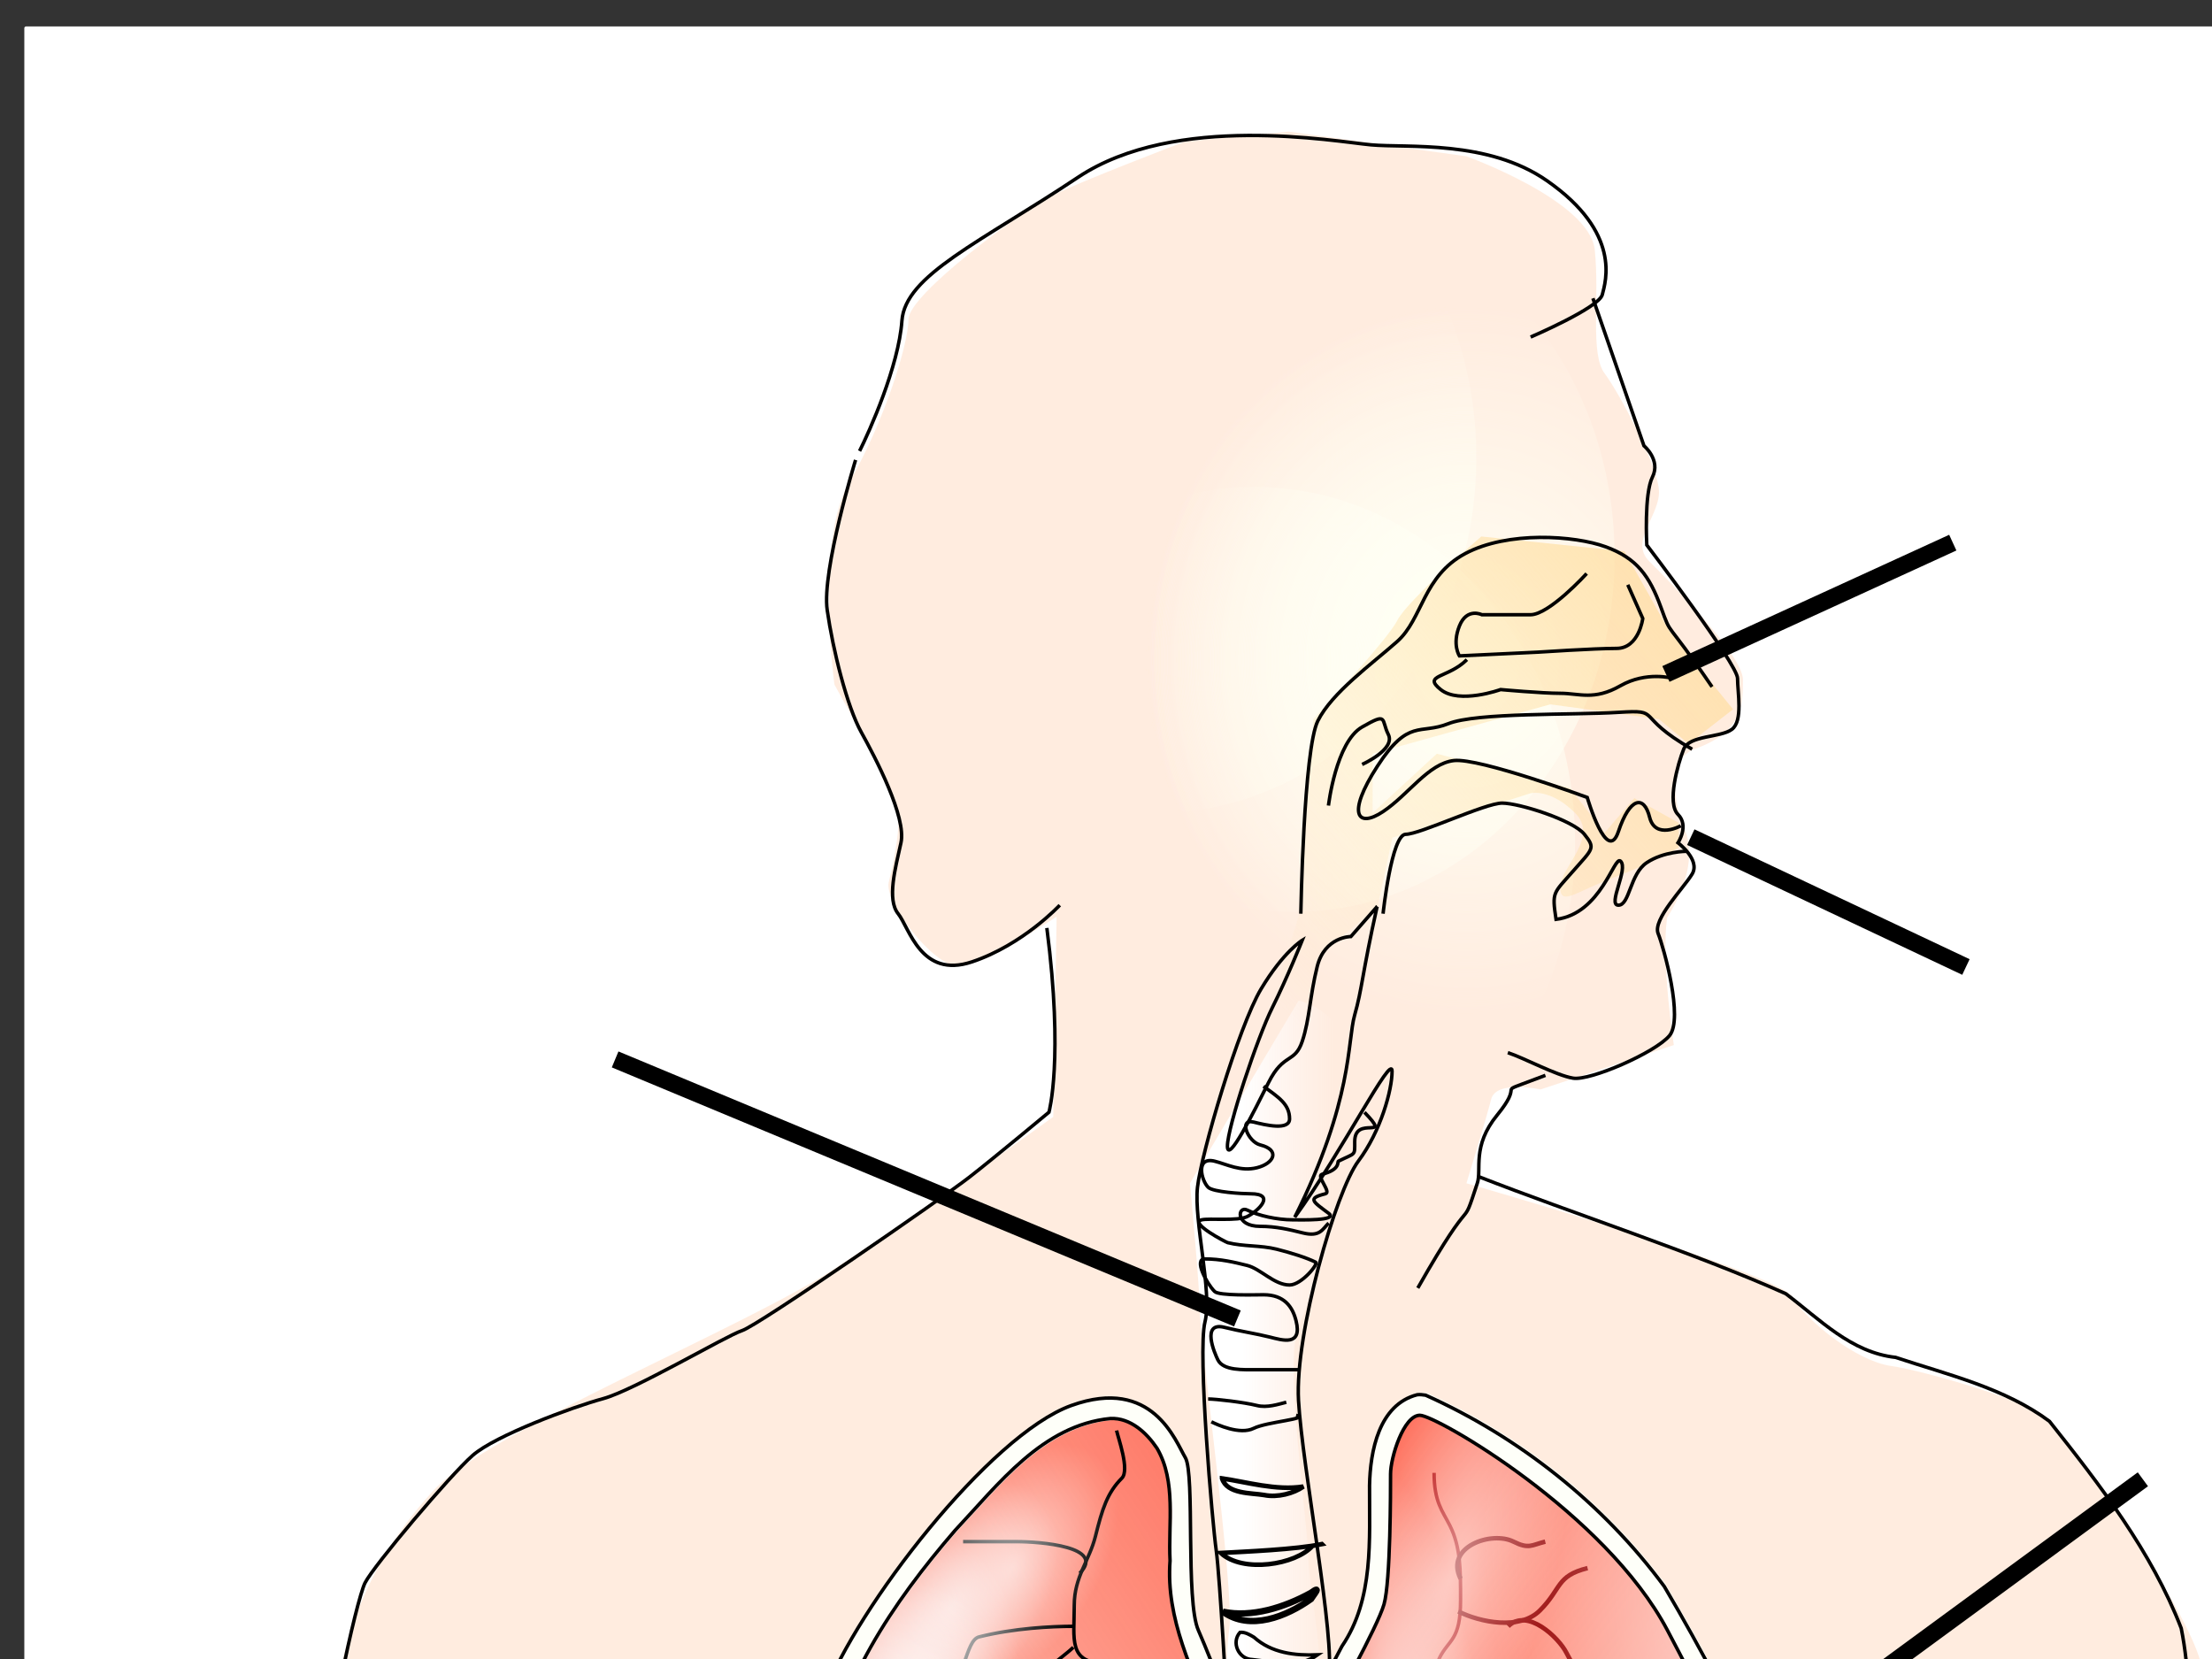 <?xml version="1.0"?><svg width="640" height="480" xmlns="http://www.w3.org/2000/svg" xmlns:xlink="http://www.w3.org/1999/xlink">
 <rect width="100%" height="100%" fill="#333333" stroke="none"/>
 <title>unlabelled respiratory system</title>
 <defs>
  <linearGradient id="linearGradient16163">
   <stop stop-color="#ffffff" id="stop16165" offset="0"/>
   <stop stop-color="#ffffff" stop-opacity="0" id="stop16167" offset="1"/>
  </linearGradient>
  <linearGradient id="linearGradient16153">
   <stop stop-color="#ffffff" id="stop16155" offset="0"/>
   <stop stop-color="#ffffff" stop-opacity="0" id="stop16157" offset="1"/>
  </linearGradient>
  <linearGradient id="linearGradient14266">
   <stop stop-color="#fdffff" id="stop14268" offset="0"/>
   <stop stop-color="#fdffff" stop-opacity="0" id="stop14270" offset="1"/>
  </linearGradient>
  <linearGradient id="linearGradient14208">
   <stop stop-color="#fdffff" id="stop14210" offset="0"/>
   <stop stop-color="#fdffff" stop-opacity="0" id="stop14212" offset="1"/>
  </linearGradient>
  <linearGradient id="linearGradient11372">
   <stop stop-color="#fffff4" id="stop11374" offset="0"/>
   <stop stop-color="#fffff4" stop-opacity="0" id="stop11376" offset="1"/>
  </linearGradient>
  <linearGradient id="linearGradient10489">
   <stop stop-color="#ffecdf" id="stop10491" offset="0"/>
   <stop stop-color="#ffecdf" stop-opacity="0" id="stop10493" offset="1"/>
  </linearGradient>
  <linearGradient id="linearGradient8731">
   <stop stop-color="#ffffff" id="stop8733" offset="0"/>
   <stop stop-color="#fff9fa" stop-opacity="0" id="stop8735" offset="1"/>
  </linearGradient>
  <linearGradient id="linearGradient8721">
   <stop stop-color="#cd3117" id="stop8723" offset="0"/>
   <stop stop-color="#cd3117" stop-opacity="0" id="stop8725" offset="1"/>
  </linearGradient>
  <linearGradient id="linearGradient8711">
   <stop stop-color="#fe3117" id="stop8713" offset="0"/>
   <stop stop-color="#fe3117" stop-opacity="0" id="stop8715" offset="1"/>
  </linearGradient>
  <linearGradient id="linearGradient8697">
   <stop stop-color="#fe3117" id="stop8699" offset="0"/>
   <stop stop-color="#fe3117" stop-opacity="0" id="stop8701" offset="1"/>
  </linearGradient>
  <linearGradient id="linearGradient7810">
   <stop stop-color="#ffdd9b" id="stop7812" offset="0"/>
   <stop stop-color="#ffdd9b" stop-opacity="0" id="stop7814" offset="1"/>
  </linearGradient>
  <linearGradient y2="0.828" x2="0.163" y1="-0.276" x1="1.188" id="linearGradient7816" xlink:href="#linearGradient7810"/>
  <linearGradient y2="1.161" x2="1.165" y1="-0.62" x1="-0.136" id="linearGradient8707" xlink:href="#linearGradient8697"/>
  <linearGradient y2="1.097" x2="0.055" y1="-0.524" x1="1.297" id="linearGradient8717" xlink:href="#linearGradient8711"/>
  <linearGradient y2="0.919" x2="0.498" y1="-1.875" x1="0.462" id="linearGradient8727" xlink:href="#linearGradient8721"/>
  <linearGradient y2="0.5" x2="0.668" y1="0.5" x1="0.24" id="linearGradient8737" xlink:href="#linearGradient8731"/>
  <radialGradient gradientUnits="userSpaceOnUse" gradientTransform="matrix(1,1.479958e-17,-3.84304e-19,0.323,-2.488191e-15,504.639)" r="141.429" fy="739.884" fx="390" cy="739.884" cx="390" id="radialGradient10495" xlink:href="#linearGradient10489"/>
  <radialGradient gradientUnits="userSpaceOnUse" gradientTransform="matrix(1,0,0,1.108,0,-20.562)" r="92.857" fy="190.934" fx="424.286" cy="190.934" cx="424.286" id="radialGradient11378" xlink:href="#linearGradient11372"/>
  <radialGradient r="92.857" fy="190.934" fx="424.286" cy="190.934" cx="424.286" gradientTransform="matrix(1,0,0,1.108,0,-20.562)" gradientUnits="userSpaceOnUse" id="radialGradient11388" xlink:href="#linearGradient11372"/>
  <radialGradient r="92.857" fy="190.934" fx="424.286" cy="190.934" cx="424.286" gradientTransform="matrix(1,0,0,1.108,0,-20.562)" gradientUnits="userSpaceOnUse" id="radialGradient11392" xlink:href="#linearGradient11372"/>
  <radialGradient r="92.857" fy="190.934" fx="424.286" cy="190.934" cx="424.286" gradientTransform="matrix(1,0,0,1.108,1.20598e-14,-20.562)" gradientUnits="userSpaceOnUse" id="radialGradient11396" xlink:href="#linearGradient11372"/>
  <radialGradient r="92.857" fy="190.934" fx="424.286" cy="190.934" cx="424.286" gradientTransform="matrix(1,0,0,1.108,3.340384e-14,-20.562)" gradientUnits="userSpaceOnUse" id="radialGradient11400" xlink:href="#linearGradient11372"/>
  <radialGradient r="92.857" fy="190.934" fx="424.286" cy="190.934" cx="424.286" gradientTransform="matrix(1,0,0,1.108,3.340384e-14,-20.562)" gradientUnits="userSpaceOnUse" id="radialGradient11404" xlink:href="#linearGradient11372"/>
  <radialGradient r="92.857" fy="190.934" fx="424.286" cy="190.934" cx="424.286" gradientTransform="matrix(1,0,0,1.108,3.340384e-14,-20.562)" gradientUnits="userSpaceOnUse" id="radialGradient11408" xlink:href="#linearGradient11372"/>
  <radialGradient r="92.857" fy="190.934" fx="424.286" cy="190.934" cx="424.286" gradientTransform="matrix(1,0,0,1.108,1.211531e-14,-20.562)" gradientUnits="userSpaceOnUse" id="radialGradient11412" xlink:href="#linearGradient11372"/>
  <radialGradient r="92.857" fy="190.934" fx="424.286" cy="190.934" cx="424.286" gradientTransform="matrix(1,0,0,1.108,1.211531e-14,-20.562)" gradientUnits="userSpaceOnUse" id="radialGradient11416" xlink:href="#linearGradient11372"/>
  <radialGradient r="92.857" fy="190.934" fx="424.286" cy="190.934" cx="424.286" gradientTransform="matrix(1,0,0,1.108,1.211531e-14,-20.562)" gradientUnits="userSpaceOnUse" id="radialGradient11420" xlink:href="#linearGradient11372"/>
  <radialGradient r="92.857" fy="190.934" fx="424.286" cy="190.934" cx="424.286" gradientTransform="matrix(1,0,0,1.108,-4.744816e-14,-20.562)" gradientUnits="userSpaceOnUse" id="radialGradient11424" xlink:href="#linearGradient11372"/>
  <radialGradient r="92.857" fy="190.934" fx="424.286" cy="190.934" cx="424.286" gradientTransform="matrix(1,0,0,1.108,-7.091553e-15,-20.562)" gradientUnits="userSpaceOnUse" id="radialGradient11428" xlink:href="#linearGradient11372"/>
  <radialGradient r="92.857" fy="190.934" fx="424.286" cy="190.934" cx="424.286" gradientTransform="matrix(1,0,0,1.108,-4.232726e-14,-20.562)" gradientUnits="userSpaceOnUse" id="radialGradient11432" xlink:href="#linearGradient11372"/>
  <radialGradient r="92.857" fy="190.934" fx="424.286" cy="190.934" cx="424.286" gradientTransform="matrix(1,0,0,1.108,-1.429416e-15,-20.562)" gradientUnits="userSpaceOnUse" id="radialGradient11436" xlink:href="#linearGradient11372"/>
  <radialGradient gradientUnits="userSpaceOnUse" gradientTransform="matrix(0.376,0.113,-0.31,1.031,418.864,-104.463)" r="73.745" fy="499.02" fx="413.533" cy="499.02" cx="413.533" id="radialGradient14214" xlink:href="#linearGradient14208"/>
  <radialGradient r="73.745" fy="550.337" fx="396.373" cy="536.287" cx="414.524" gradientTransform="matrix(0.274,-4.73125e-2,0.17,0.986,203.568,-13.594)" gradientUnits="userSpaceOnUse" id="radialGradient14242" xlink:href="#linearGradient14208"/>
  <radialGradient r="73.745" fy="552.427" fx="463.732" cy="564.905" cx="494.288" gradientTransform="matrix(0.366,-0.142,0.263,0.677,99.896,221.907)" gradientUnits="userSpaceOnUse" id="radialGradient14246" xlink:href="#linearGradient14208"/>
  <radialGradient r="73.745" fy="624.77" fx="546.853" cy="624.77" cx="546.853" gradientTransform="matrix(0.145,9.422818e-3,-2.891375e-2,0.446,384.297,328.14)" gradientUnits="userSpaceOnUse" id="radialGradient14250" xlink:href="#linearGradient14208"/>
  <radialGradient r="73.745" fy="667.115" fx="521.067" cy="667.115" cx="521.067" gradientTransform="matrix(0.142,3.076296e-2,-9.637015e-2,0.446,430.85,317.02)" gradientUnits="userSpaceOnUse" id="radialGradient14254" xlink:href="#linearGradient14208"/>
  <radialGradient r="73.745" fy="392.977" fx="920.134" cy="399.374" cx="886.51" gradientTransform="matrix(0.523,-0.19,0.414,1.139,-150.793,199.231)" gradientUnits="userSpaceOnUse" id="radialGradient14258" xlink:href="#linearGradient14208"/>
  <radialGradient gradientUnits="userSpaceOnUse" gradientTransform="matrix(0.265,0.189,-0.323,0.452,369.131,190.08)" r="73.041" fy="465.821" fx="280.057" cy="465.821" cx="280.057" id="radialGradient14272" xlink:href="#linearGradient14266"/>
  <radialGradient r="73.041" fy="500.431" fx="256.497" cy="500.431" cx="256.497" gradientTransform="matrix(0.265,0.189,-0.323,0.452,369.131,190.08)" gradientUnits="userSpaceOnUse" id="radialGradient14276" xlink:href="#linearGradient14266"/>
  <radialGradient r="73.041" fy="541.288" fx="264.049" cy="541.288" cx="264.049" gradientTransform="matrix(0.392,8.688178e-2,-0.12,0.542,225.977,168.191)" gradientUnits="userSpaceOnUse" id="radialGradient14280" xlink:href="#linearGradient14266"/>
  <radialGradient r="73.041" fy="566.783" fx="262.356" cy="566.783" cx="262.356" gradientTransform="matrix(0.392,8.688178e-2,-0.12,0.542,225.977,168.191)" gradientUnits="userSpaceOnUse" id="radialGradient14284" xlink:href="#linearGradient14266"/>
  <radialGradient r="73.041" fy="593.732" fx="251.582" cy="593.732" cx="251.582" gradientTransform="matrix(0.392,8.688178e-2,-0.12,0.542,225.977,168.191)" gradientUnits="userSpaceOnUse" id="radialGradient14288" xlink:href="#linearGradient14266"/>
  <radialGradient r="73.041" fy="630.639" fx="250.219" cy="630.639" cx="250.219" gradientTransform="matrix(0.392,8.688178e-2,-0.12,0.542,225.977,168.191)" gradientUnits="userSpaceOnUse" id="radialGradient14292" xlink:href="#linearGradient14266"/>
  <radialGradient r="73.041" fy="662.206" fx="253.566" cy="662.206" cx="253.566" gradientTransform="matrix(0.392,8.688178e-2,-0.12,0.542,225.977,168.191)" gradientUnits="userSpaceOnUse" id="radialGradient14296" xlink:href="#linearGradient14266"/>
  <radialGradient r="73.041" fy="702.029" fx="262.626" cy="702.029" cx="262.626" gradientTransform="matrix(0.392,8.688178e-2,-0.12,0.542,225.977,168.191)" gradientUnits="userSpaceOnUse" id="radialGradient14300" xlink:href="#linearGradient14266"/>
  <radialGradient r="73.041" fy="769.048" fx="273.691" cy="769.048" cx="273.691" gradientTransform="matrix(0.221,5.282837e-2,-0.129,0.54,279.224,179.042)" gradientUnits="userSpaceOnUse" id="radialGradient14304" xlink:href="#linearGradient14266"/>
  <radialGradient r="73.041" fy="801.19" fx="298.036" cy="801.19" cx="298.036" gradientTransform="matrix(0.228,4.117518e-3,-9.779078e-3,0.54,181.891,193.559)" gradientUnits="userSpaceOnUse" id="radialGradient14308" xlink:href="#linearGradient14266"/>
  <radialGradient r="73.041" fy="858.834" fx="284.116" cy="858.834" cx="284.116" gradientTransform="matrix(0.228,4.117518e-3,-9.779078e-3,0.54,181.891,193.559)" gradientUnits="userSpaceOnUse" id="radialGradient14312" xlink:href="#linearGradient14266"/>
  <radialGradient r="73.041" fy="644.366" fx="340.489" cy="644.366" cx="340.489" gradientTransform="matrix(0.228,4.117518e-3,-9.779078e-3,0.54,181.891,193.559)" gradientUnits="userSpaceOnUse" id="radialGradient14316" xlink:href="#linearGradient14266"/>
  <radialGradient r="73.041" fy="623.701" fx="334.135" cy="623.701" cx="334.135" gradientTransform="matrix(0.228,4.117518e-3,-9.779078e-3,0.54,181.891,193.559)" gradientUnits="userSpaceOnUse" id="radialGradient14324" xlink:href="#linearGradient14266"/>
  <radialGradient r="73.041" fy="734.427" fx="300.633" cy="734.427" cx="300.633" gradientTransform="matrix(0.224,3.801201e-2,-7.788589e-2,0.46,232.86,242.59)" gradientUnits="userSpaceOnUse" id="radialGradient14328" xlink:href="#linearGradient14266"/>
  <linearGradient gradientTransform="matrix(1,0,0,3.057,-5.276,-1632.068)" gradientUnits="userSpaceOnUse" y2="765.821" x2="511.544" y1="790.794" x1="508.455" id="linearGradient16159" xlink:href="#linearGradient16153"/>
  <linearGradient y2="0.5" x2="1" y1="0.5" x1="0" id="linearGradient16169" xlink:href="#linearGradient16163"/>
  <linearGradient y2="0.5" x2="1" y1="0.5" x1="0" id="linearGradient16173" xlink:href="#linearGradient16163"/>
  <linearGradient y2="0.5" x2="1" y1="0.5" x1="0" id="linearGradient16177" xlink:href="#linearGradient16163"/>
 </defs>
 <g>
  <title>Layer 1</title>
  <g id="layer2">
   <rect fill="#ffffff" stroke-width="1.3" stroke-miterlimit="4" ry="0.5" rx="0.5" y="7.648" x="7.035" height="1041.196" width="728.134" id="rect16179"/>
   <path opacity="0.503" fill="#ffd9c0" fill-rule="evenodd" stroke-width="1px" id="path5065" d="m372.857,38.076l51.429,7.143c0,0 35.714,12.857 37.143,27.143c1.428,14.286 -1.429,30 2.857,35.714c4.286,5.714 15.714,27.143 15.714,34.286c0,7.143 -8.571,14.286 -2.857,20c5.714,5.714 27.143,27.143 27.143,34.286c0,7.143 0,15.051 -13.828,20c-10.844,3.881 -3.315,22.857 -3.315,22.857c0,0 5.815,9.132 -4.798,26.022c-1.784,12.502 1.941,36.835 1.941,36.835l-38.571,12.857c0,0 -12.857,-2.857 -14.286,2.857c-1.429,5.714 -7.143,24.286 -7.143,24.286c0,0 90,25.714 94.286,32.857c4.286,7.143 18.571,18.571 28.571,20c10,1.429 38.571,10 44.286,14.286c5.714,4.286 45.714,61.429 45.714,74.286c0,12.857 -11.429,52.857 -5.714,70c5.714,17.143 25.714,70 22.857,67.143c-2.857,-2.857 -98.571,5.714 -98.571,5.714l5.714,35.714c0,0 -2.857,57.143 -2.857,64.286c0,7.143 -5.714,38.571 -4.286,44.286c1.429,5.714 -344.286,11.429 -344.286,11.429l4.286,-35.714c0,0 -13.711,-37.162 -14.286,-45.714c-1.244,-18.521 -1.933,-19.126 1.429,-37.143c2.672,-14.322 -4.286,-20 -4.286,-20l-111.429,-1.429c0,0 1.429,-38.571 5.714,-47.143c4.286,-8.571 7.143,-22.857 7.143,-22.857c0,0 -5.714,-72.857 -2.857,-78.571c2.857,-5.714 3.319,-34.134 30,-62.857c15.405,-16.584 90.097,-47.092 115.509,-63.725c28.216,-18.469 63.52,-44.081 63.52,-44.081l0.971,-57.908c0,0 -21.429,14.286 -28.571,14.286c-7.143,0 -21.429,-18.571 -20,-24.286c1.429,-5.714 2.857,-12.857 2.857,-18.571c0,-5.714 -18.571,-38.571 -18.571,-38.571c0,0 -5.714,-41.429 4.286,-58.571c10,-17.143 17.143,-40 17.143,-47.143c0,-7.143 32.857,-31.429 41.429,-35.714c8.571,-4.286 38.571,-15.714 38.571,-15.714l30,-2.857z"/>
   <rect fill="url(#linearGradient16169)" stroke-width="1.3" stroke-miterlimit="4" transform="matrix(0,-1,1,0,0,0) " ry="0.5" rx="0.5" y="214.571" x="-783.269" height="342.962" width="79.145" id="rect16161"/>
   <path opacity="0.714" fill="url(#radialGradient11420)" stroke-width="2.1" stroke-miterlimit="4" d="m455.714,408.791c0.02,41.435 -33.564,75.036 -75,75.036c-41.435,0 -75.02,-33.601 -75,-75.036c-0.02,-41.436 33.565,-75.037 75,-75.037c41.436,0 75.02,33.601 75,75.037l0,0z" id="path11418"/>
   <path opacity="0.714" fill="url(#radialGradient11412)" stroke-width="2.1" stroke-miterlimit="4" d="m590,450.219c0.02,41.436 -33.564,75.037 -75,75.037c-41.436,0 -75.02,-33.601 -75,-75.037c-0.02,-41.435 33.564,-75.036 75,-75.036c41.436,0 75.02,33.601 75,75.036l0,0z" id="path11410"/>
   <path opacity="0.714" fill="url(#radialGradient11400)" stroke-width="2.1" stroke-miterlimit="4" d="m320,433.076c0.02,41.436 -33.564,75.037 -75,75.037c-41.436,0 -75.02,-33.601 -75,-75.037c-0.02,-41.435 33.564,-75.036 75,-75.036c41.436,0 75.02,33.601 75,75.037l0,-0.001z" id="path11398"/>
   <path opacity="0.714" fill="url(#radialGradient11416)" stroke-width="2.1" stroke-miterlimit="4" d="m532.857,433.076c0.02,41.436 -33.564,75.037 -75,75.037c-41.436,0 -75.02,-33.601 -75,-75.037c-0.02,-41.435 33.564,-75.036 75,-75.036c41.436,0 75.02,33.601 75,75.036l0,0z" id="path11414"/>
   <path fill="#fefff9" fill-rule="evenodd" stroke-width="1px" id="path7818" d="m410.432,402.956c-11.074,2.866 -13.596,16.334 -13.781,26.25c-0.069,15.733 1.308,32.849 -7.98,46.512c-4.191,8.135 -8.775,16.106 -13.082,24.207c4.828,-1.85 3.63,0.439 2.625,3.406c-4.422,13.162 -1.286,28.72 8.75,38.625c11.834,16.106 27.45,29.538 36.868,47.202c2.891,14.573 7.058,30.654 0.226,44.735c-2.645,8.828 -4.222,19.634 0.438,27.844c15.263,13.612 37.299,11.19 56.065,15.746c12.658,2.614 26.033,3.301 38.217,7.285c4.956,2.593 9.632,5.704 14.5,8.469c2.857,-38.493 4.607,-77.601 -1.875,-115.812c-8.744,-42.369 -27.658,-81.921 -49.469,-119c-17.719,-23.991 -41.954,-43.185 -69.062,-55.344c-0.796,-0.109 -1.6,-0.231 -2.438,-0.125z"/>
   <path fill="#fefff9" fill-rule="evenodd" stroke-width="1px" id="path8693" d="m362.979,512.221c0,0 -12.253,-32.045 -16.023,-40.528c-3.77,-8.483 -0.943,-45.24 -3.77,-49.953c-2.828,-4.713 -9.425,-23.563 -32.988,-15.08c-23.563,8.483 -62.205,58.435 -71.63,83.883c-9.425,25.448 -30.16,150.801 -23.563,175.306c6.598,24.505 17.908,49.953 25.448,45.24c7.54,-4.713 45.24,-27.333 54.665,-27.333c9.425,0 56.55,-17.908 59.378,-26.39c2.828,-8.483 20.735,-63.148 16.965,-95.193c-3.77,-32.045 -6.598,-49.01 -8.483,-49.953z"/>
   <path fill="url(#linearGradient8707)" fill-rule="evenodd" stroke-width="1px" id="path8695" d="m385.55,494.339c0,0 13.195,-23.563 15.08,-30.16c1.885,-6.598 1.885,-32.988 1.885,-37.7c0,-4.713 3.77,-16.965 8.483,-16.965c4.713,0 53.723,28.275 71.63,62.205c17.908,33.93 44.298,85.768 46.183,135.721c1.885,49.953 -0.943,76.343 -0.943,76.343c0,0 -10.368,-6.598 -15.08,-6.598c-4.713,0 -54.665,-9.425 -60.32,-9.425c-5.655,0 -23.563,-6.598 -24.505,-10.368c-0.942,-3.77 -0.942,-18.85 3.77,-26.39c4.713,-7.54 -0.942,-39.585 -2.827,-45.24c-1.885,-5.655 -27.333,-33.93 -32.988,-41.47c-5.655,-7.54 -16.965,-16.965 -13.195,-32.988c3.77,-16.023 3.77,-16.965 2.828,-16.965z"/>
   <path fill="url(#linearGradient8717)" fill-rule="evenodd" stroke-width="1px" id="path8709" d="m321.691,410.864c-19.639,1.926 -32.398,19.02 -44.916,32.34c-18.127,21.019 -34.291,44.9 -38.37,72.875c-9.679,45.482 -17.003,91.745 -18.589,138.317c1.363,16.954 7.692,33.393 16.188,48c1.345,2.847 3.825,4.213 6.094,1.219c13.824,-7.893 27.368,-16.878 42.319,-22.392c13.391,-4.389 27.665,-6.219 40.473,-12.414c8.116,-3.926 17.396,-7.014 24.021,-13.351c3.622,-6.672 3.655,-14.776 6.719,-21.719c8.258,-28.266 13.564,-58.276 7.938,-87.562c-1.456,-16.191 -4.899,-32.313 -11.982,-46.965c-6.056,-15.174 -13.932,-30.359 -12.643,-47.191c-0.565,-10.761 1.873,-22.9 -3.781,-32.562c-3.029,-4.492 -7.69,-8.839 -13.469,-8.594z"/>
   <path fill="url(#linearGradient8727)" fill-rule="evenodd" stroke-width="1px" id="path8719" d="m541.184,726.369c0.77,-11.702 -6.288,-27.913 -11.54,-33.49c-28.016,-14.928 -60.954,-12.261 -91.02,-19.821c-10.356,-2.607 -12.984,-11.103 -27.359,-12.611c-14.104,2.49 -21.055,3.786 -36.315,1.007c-17.682,-1.904 -21.247,1.036 -29.957,7.939c-16.17,7.461 -39.693,12.865 -59.278,20.072c-14.721,4.939 -24.075,11.645 -42.259,23.039c-12.522,16.213 -11.677,15.339 -15.005,26.164c-0.374,1.87 -0.748,3.739 -1.122,5.609"/>
   <path fill="url(#linearGradient8737)" fill-rule="evenodd" stroke-width="1px" id="path8729" d="m375.714,289.505l-31.429,52.857c0,0 2.857,30 2.857,37.143c0,7.143 10,81.429 8.571,91.429c-1.429,10 -1.429,30 4.286,34.286c5.714,4.286 14.286,8.571 20,-2.857c5.714,-11.429 -1.429,-42.857 -1.429,-51.429c0,-8.571 -7.143,-57.143 -2.857,-67.143c4.286,-10 20,-54.286 25.714,-64.286c5.714,-10 -8.571,2.857 -8.571,2.857l-18.571,20c0,0 25.714,-25.714 18.571,-37.143c-7.143,-11.429 -11.429,-14.286 -17.143,-15.714z"/>
   <path fill="url(#radialGradient10495)" stroke-width="2.1" stroke-miterlimit="4" d="m531.429,733.076c0,24.064 -63.32,43.572 -141.429,43.572c-78.109,0 -141.429,-19.508 -141.429,-43.572c0,-24.064 63.32,-43.571 141.429,-43.571c78.109,0 141.429,19.507 141.429,43.571z" id="path9614"/>
   <path fill="url(#radialGradient11378)" stroke-width="2.1" stroke-miterlimit="4" d="m427.143,132.362c0.025,56.826 -41.556,102.908 -92.857,102.908c-51.302,0 -92.883,-46.082 -92.857,-102.908c-0.025,-56.826 41.555,-102.907 92.857,-102.907c51.301,0 92.882,46.081 92.857,102.907l0,0z" id="path10497"/>
   <path fill="none" fill-opacity="0.75" fill-rule="evenodd" stroke="#000000" stroke-width="1px" id="path11382" d="m539.935,727.109c0.77,-11.702 -6.288,-27.913 -11.54,-33.49c-28.016,-14.928 -60.954,-12.261 -91.02,-19.821c-10.356,-2.607 -12.984,-11.103 -27.359,-12.611c-14.104,2.49 -21.055,3.786 -36.315,1.007c-17.682,-1.904 -21.247,1.036 -29.957,7.939c-16.17,7.461 -39.693,12.865 -59.277,20.072c-14.721,4.939 -24.075,11.645 -42.259,23.039c-12.522,16.213 -11.677,15.339 -15.005,26.164c-0.374,1.87 -0.748,3.739 -1.122,5.609"/>
   <path fill="none" fill-opacity="0.75" fill-rule="evenodd" stroke="#000000" stroke-width="1px" id="path11384" d="m539.935,727.109c0.77,-11.702 -6.288,-27.913 -11.54,-33.49c-28.016,-14.928 -60.954,-12.261 -91.02,-19.821c-10.356,-2.607 -12.984,-11.103 -27.359,-12.611c-14.104,2.49 -21.055,3.786 -36.315,1.007c-17.682,-1.904 -21.247,1.036 -29.957,7.939c-16.17,7.461 -39.693,12.865 -59.277,20.072c-14.721,4.939 -24.075,11.645 -42.259,23.039c-12.522,16.213 -11.677,15.339 -15.005,26.164c-0.374,1.87 -0.748,3.739 -1.122,5.609"/>
   <path fill="url(#radialGradient11388)" stroke-width="2.1" stroke-miterlimit="4" d="m455.714,243.791c0.025,56.826 -41.556,102.907 -92.857,102.907c-51.301,0 -92.882,-46.081 -92.857,-102.907c-0.025,-56.826 41.556,-102.908 92.857,-102.908c51.301,0 92.882,46.082 92.857,102.908l0,0z" id="path11386"/>
   <path fill="url(#radialGradient11392)" stroke-width="2.1" stroke-miterlimit="4" d="m467.143,160.934c0.025,56.826 -41.556,102.907 -92.857,102.907c-51.302,0 -92.883,-46.081 -92.857,-102.907c-0.025,-56.826 41.555,-102.908 92.857,-102.908c51.301,0 92.882,46.082 92.857,102.908l0,0l0,0z" id="path11390"/>
   <path fill="url(#linearGradient7816)" fill-rule="evenodd" stroke-width="1px" id="path6927" d="m501.429,205.219l-18.571,-22.857l-12.857,-22.857l-41.429,-4.286c0,0 -21.429,18.571 -24.286,24.286c-2.857,5.714 -24.286,28.571 -24.286,28.571l-4.286,57.143l-18.571,60l0,8.571l18.571,-28.571l5.714,-28.571l17.143,-14.286l4.286,-20l40,-12.857c0,0 5.714,-1.429 12.857,5.714c7.143,7.143 -4.286,15.714 -4.286,21.429c0,5.714 4.286,1.429 15.714,-2.857c11.429,-4.286 18.571,-8.571 18.571,-8.571l0,-7.143l-12.857,-7.143l-8.571,10l-10,-12.857l-38.571,-10l-18.571,17.143l0,-17.143l51.429,-14.286l31.429,4.286l8.571,7.143l12.857,-10z"/>
   <path opacity="0.714" fill="url(#radialGradient11396)" stroke-width="2.1" stroke-miterlimit="4" d="m264.286,445.934c0.02,41.435 -33.565,75.036 -75,75.036c-41.436,0 -75.021,-33.601 -75,-75.036c-0.021,-41.436 33.564,-75.037 75,-75.037c41.435,0 75.02,33.601 75,75.037l0,0z" id="path11394"/>
   <path opacity="0.714" fill="url(#radialGradient11404)" stroke-width="2.1" stroke-miterlimit="4" d="m388.571,400.219c0.021,41.436 -33.564,75.037 -75,75.037c-41.435,0 -75.02,-33.601 -75,-75.037c-0.02,-41.435 33.565,-75.036 75,-75.036c41.436,0 75.021,33.601 75,75.036l0,0z" id="path11402"/>
   <path opacity="0.714" fill="url(#radialGradient11408)" stroke-width="2.1" stroke-miterlimit="4" d="m624.286,468.791c0.02,41.435 -33.565,75.036 -75,75.036c-41.436,0 -75.021,-33.601 -75,-75.036c-0.021,-41.436 33.564,-75.037 75,-75.037c41.435,0 75.02,33.601 75,75.037l0,0z" id="path11406"/>
   <path opacity="0.714" fill="url(#radialGradient11424)" stroke-width="2.1" stroke-miterlimit="4" d="m644.571,518.007c0.017,35.514 -28.083,64.313 -62.751,64.313c-34.669,0 -62.768,-28.799 -62.751,-64.313c-0.017,-35.515 28.082,-64.314 62.751,-64.314c34.668,0 62.768,28.799 62.751,64.314l0,0z" id="path11422"/>
   <path opacity="0.714" fill="url(#radialGradient11428)" stroke-width="2.1" stroke-miterlimit="4" d="m662.944,594.562c0.017,35.514 -28.083,64.314 -62.751,64.314c-34.668,0 -62.768,-28.8 -62.751,-64.314c-0.017,-35.515 28.083,-64.314 62.751,-64.314c34.668,0 62.768,28.799 62.751,64.314l0,0z" id="path11426"/>
   <path opacity="0.714" fill="url(#radialGradient11432)" stroke-width="2.1" stroke-miterlimit="4" d="m224.263,491.397c0.017,35.515 -28.083,64.314 -62.751,64.314c-34.669,0 -62.768,-28.799 -62.751,-64.314c-0.017,-35.514 28.082,-64.313 62.751,-64.313c34.668,0 62.768,28.799 62.751,64.313l0,0z" id="path11430"/>
   <path opacity="0.714" fill="url(#radialGradient11436)" stroke-width="2.1" stroke-miterlimit="4" d="m212.407,551.275c0.017,35.515 -28.083,64.314 -62.751,64.314c-34.669,0 -62.769,-28.799 -62.752,-64.314c-0.017,-35.514 28.083,-64.313 62.752,-64.313c34.668,0 62.768,28.799 62.751,64.313l0,0z" id="path11434"/>
   <path fill="none" fill-rule="evenodd" stroke="#b70000" stroke-width="1px" id="path11450" d="m385.838,496.571c5.03,0.201 14.393,1.761 21.435,0c4.551,-1.138 8.228,-14.924 9.187,-16.842c2.793,-5.587 6.124,-4.947 6.124,-16.842c0,-8.879 -0.012,-15.335 -3.062,-21.435c-2.182,-4.364 -4.593,-6.86 -4.593,-15.311"/>
   <path fill="none" fill-opacity="0.75" fill-rule="evenodd" stroke="#000000" stroke-width="1px" id="path11462" d="m388.901,504.227c6.759,1.69 18.9,4.067 27.56,-4.593c9.128,-9.128 14.67,-2.564 16.842,6.124c1.754,7.015 1.454,13.472 3.062,19.904c0.893,3.57 -5.232,5.616 -6.124,9.187"/>
   <g stroke="#970000" stroke-width="1.3" stroke-miterlimit="4" id="g11494">
    <path fill="none" fill-opacity="0.75" fill-rule="evenodd" stroke="#970000" stroke-width="1.3" stroke-miterlimit="4" d="m422.585,456.762c-4.619,-9.238 8.97,-13.888 15.311,-10.718c4.468,2.234 5.188,1 9.187,0" id="path11452"/>
    <path fill="none" fill-opacity="0.75" fill-rule="evenodd" stroke="#970000" stroke-width="1.3" stroke-miterlimit="4" d="m421.916,466.236c6.392,3.196 17.857,5.491 23.635,-0.287c6.35,-6.35 4.652,-9.967 13.78,-12.249" id="path11454"/>
    <path fill="none" fill-opacity="0.75" fill-rule="evenodd" stroke="#970000" stroke-width="1.3" stroke-miterlimit="4" d="m436.365,470.542c5.507,-5.507 14.691,3.353 16.842,7.656c2.933,5.866 6.152,9.193 12.249,10.718c9.404,2.351 9.874,4.279 12.249,13.78c0.498,1.99 6.842,4.186 7.656,4.593" id="path11456"/>
    <path fill="none" fill-opacity="0.75" fill-rule="evenodd" stroke="#970000" stroke-width="1.3" stroke-miterlimit="4" d="m466.987,490.447c1.826,7.305 -1.016,14.783 -3.062,22.967c-0.391,1.566 -1.021,3.062 -1.531,4.593" id="path11458"/>
    <path fill="none" fill-opacity="0.75" fill-rule="evenodd" stroke="#970000" stroke-width="1.3" stroke-miterlimit="4" d="m410.336,491.978c-2.276,9.103 16.646,-10.718 26.029,-10.718c2.917,0 5.57,14.624 6.124,16.842c1.755,7.018 -2.711,11.954 4.593,13.78c0.7,0.175 1.021,1.021 1.531,1.531" id="path11460"/>
    <path fill="none" fill-opacity="0.75" fill-rule="evenodd" stroke="#970000" stroke-width="1.3" stroke-miterlimit="4" d="m410.336,505.758c2.991,11.965 0.548,6.995 -3.062,21.435c-1.889,7.557 -7.165,5.024 -4.593,15.311c1.485,5.939 1.508,1.508 4.593,4.593" id="path11464"/>
    <path fill="none" fill-opacity="0.75" fill-rule="evenodd" stroke="#970000" stroke-width="1.3" stroke-miterlimit="4" d="m409.667,516.957c1.482,19.608 8.723,27.478 12.918,31.672c6.704,6.704 9.581,5.73 1.531,13.78c-2.311,2.311 5.345,3.814 7.656,6.124" id="path11466"/>
    <path fill="none" fill-opacity="0.75" fill-rule="evenodd" stroke="#970000" stroke-width="1.3" stroke-miterlimit="4" d="m420.96,546.81c11.181,8.717 32.247,-5.461 32.247,3.35c0,7.036 3.062,13.777 3.062,22.967c0,3.709 7.538,8.716 9.187,15.311" id="path11468"/>
    <path fill="none" fill-opacity="0.75" fill-rule="evenodd" stroke="#970000" stroke-width="1.3" stroke-miterlimit="4" d="m456.269,559.346c0.773,3.093 28.611,-6.513 26.029,-16.842c-2.193,-8.771 -3.669,-15.773 4.593,-19.904c3.385,-1.693 0.475,-0.95 1.531,-3.062" id="path11470"/>
    <path fill="none" fill-opacity="0.75" fill-rule="evenodd" stroke="#970000" stroke-width="1.3" stroke-miterlimit="4" d="m478.567,550.16c5.934,-2.967 6.695,13.682 11.386,18.373c4.872,4.872 5.854,5.043 7.656,12.249" id="path11472"/>
    <path fill="none" fill-opacity="0.75" fill-rule="evenodd" stroke="#970000" stroke-width="1.3" stroke-miterlimit="4" d="m436.365,516.475c9.539,9.539 1.479,13.78 21.435,13.78c5.685,0 4.593,11.354 4.593,15.311" id="path11474"/>
    <path fill="none" fill-opacity="0.75" fill-rule="evenodd" stroke="#970000" stroke-width="1.3" stroke-miterlimit="4" d="m453.782,557.815c8.229,0 -2.571,16.514 -0.575,24.498c2.664,10.657 8.752,9.622 0,18.373c-2.761,2.761 1.145,11.49 -1.531,16.842c-2.253,4.507 -5.538,11.076 -7.656,15.311c-2.228,4.457 -3.693,10.178 -4.593,13.78" id="path11476"/>
    <path fill="none" fill-opacity="0.75" fill-rule="evenodd" stroke="#970000" stroke-width="1.3" stroke-miterlimit="4" d="m453.207,612.935c-3.884,7.769 2.438,14.062 6.124,21.435c3.636,7.273 4.35,12.808 6.124,19.904c1.214,4.858 12.489,8.098 16.842,9.187" id="path11478"/>
    <path fill="none" fill-opacity="0.75" fill-rule="evenodd" stroke="#970000" stroke-width="1.3" stroke-miterlimit="4" d="m462.394,635.902c0.712,2.848 24.498,-19.28 24.498,3.062c0,5.445 7.628,7.547 9.187,13.78c0.525,2.101 1.397,4.19 1.531,4.593" id="path11480"/>
    <path fill="none" fill-opacity="0.75" fill-rule="evenodd" stroke="#970000" stroke-width="1.3" stroke-miterlimit="4" d="m485.601,638.055c0.721,2.882 21.413,2.386 27.319,0.909c5.253,-1.313 3.062,-18.895 3.062,-22.967c0,-6.855 -2.625,-1.312 -3.062,-1.531" id="path11482"/>
    <path fill="none" fill-opacity="0.75" fill-rule="evenodd" stroke="#970000" stroke-width="1.3" stroke-miterlimit="4" d="m506.461,639.826c0,-7.723 3.055,19.205 4.928,26.698c2.785,11.141 -9.804,4.284 -12.249,3.062" id="path11484"/>
    <path fill="none" fill-opacity="0.75" fill-rule="evenodd" stroke="#970000" stroke-width="1.3" stroke-miterlimit="4" d="m457.8,592.937c0.41,1.641 14.28,17.935 16.842,23.06c6.511,13.023 11.684,4.634 19.904,-1.531c2.972,-2.229 7.113,3.963 10.718,3.062" id="path11486"/>
    <path fill="none" fill-opacity="0.75" fill-rule="evenodd" stroke="#970000" stroke-width="1.3" stroke-miterlimit="4" d="m475.839,617.575c4.73,-3.548 14.559,-16.346 21.77,-19.951c6.028,-3.014 8.69,1.986 12.249,-12.249" id="path11488"/>
    <path fill="none" fill-opacity="0.75" fill-rule="evenodd" stroke="#970000" stroke-width="1.3" stroke-miterlimit="4" d="m493.016,599.155c6.847,-3.424 -8.367,-12.96 -13.78,-18.373c-1.614,-1.614 -4.083,-2.041 -6.124,-3.062" id="path11490"/>
   </g>
   <path fill="none" fill-opacity="0.75" fill-rule="evenodd" stroke="#000000" stroke-width="1px" id="path13261" d="m346.03,485.853c-4.643,-3.488 -16.176,-4.593 -26.029,-4.593c-11.083,0 -9.187,-6.914 -9.187,-16.842c0,-8.186 4.371,-12.892 6.124,-19.904c1.97,-7.882 3.415,-12.601 7.656,-16.842c2.331,-2.331 -1.123,-11.739 -1.531,-13.78"/>
   <path fill="none" fill-opacity="0.75" fill-rule="evenodd" stroke="#000000" stroke-width="1px" id="path13263" d="m312.392,455.184c7.67,-7.67 -11.334,-9.14 -18.42,-9.14c-5.104,0 -10.207,0 -15.311,0"/>
   <path fill="none" fill-opacity="0.75" fill-rule="evenodd" stroke="#000000" stroke-width="1px" id="path13265" d="m310.574,470.542c-6.421,0 -17.244,0.543 -27.319,3.062c-4.06,1.015 -3.889,13.428 -10.718,16.842c-7.556,3.778 -5.145,8.559 -13.78,10.718c-0.7,0.175 -1.021,1.021 -1.531,1.531"/>
   <path fill="none" fill-opacity="0.75" fill-rule="evenodd" stroke="#000000" stroke-width="1px" id="path13267" d="m279.952,481.594c-4.045,1.011 -7.415,14.078 -7.415,21.101c0,9.518 -4.452,13.639 -9.187,18.373c-3.625,3.625 -4.756,6.287 -7.656,9.187"/>
   <path fill="none" fill-opacity="0.75" fill-rule="evenodd" stroke="#000000" stroke-width="1px" id="path13269" d="m310.527,476.62c-3.363,3.363 -14.481,10.126 -16.555,18.42c-2.614,10.455 -3.361,11.708 -12.249,18.373c-5.4,4.05 -6.194,10.994 -7.656,16.842c-0.935,3.739 -14.294,8.169 -16.842,10.718c-5.692,5.692 -1.243,1.842 -12.249,4.593"/>
   <path fill="none" fill-opacity="0.75" fill-rule="evenodd" stroke="#000000" stroke-width="1px" id="path13271" d="m326.078,481.929c-4.815,4.815 -11.445,3.942 -16.795,14.642c-2.246,4.492 6.124,14.23 6.124,21.435c0,9.171 -8.157,7.497 0,18.373c1.056,1.408 2.339,9.271 3.062,10.718"/>
   <path fill="none" fill-opacity="0.75" fill-rule="evenodd" stroke="#000000" stroke-width="1px" id="path13273" d="m309.283,502.695c3.993,5.324 -10.718,10.188 -10.718,16.842c0,9.857 -1.473,12.191 -6.124,16.842c-7.395,7.395 0.715,12.453 -10.718,15.311c-4.217,1.054 -5.374,1.791 -9.187,3.062"/>
   <path fill="none" fill-opacity="0.75" fill-rule="evenodd" stroke="#000000" stroke-width="1px" id="path13275" d="m260.288,540.973c-7.419,1.855 1.159,18.417 1.531,19.904c2.343,9.374 -1,14.779 -4.593,18.373c-2.016,2.016 -2.957,1.971 -4.593,3.062"/>
   <path fill="none" fill-opacity="0.75" fill-rule="evenodd" stroke="#000000" stroke-width="1px" id="path13277" d="m343.589,484.563c-4.902,4.902 -21.318,12.06 -28.182,25.788c-2.905,5.81 12.204,7.478 13.78,13.78c2.76,11.04 2.233,17.671 -6.124,26.029c-4.651,4.651 -3.054,16.809 -4.593,22.967c-2.599,10.398 -0.952,13.201 -7.656,19.904c-5.915,5.915 -14.772,4.076 -22.967,6.124c-3.771,0.943 -6.798,14.944 -7.656,18.373c-1.969,7.877 -8.44,7.73 -10.718,16.842c-2.616,10.464 1.334,12.446 -6.124,19.904c-7.271,7.271 -10.33,13.489 -16.842,18.373c-3.718,2.789 -4.87,1.983 -9.187,3.062"/>
   <path fill="none" fill-opacity="0.75" fill-rule="evenodd" stroke="#000000" stroke-width="1px" id="path13279" d="m266.412,651.881c-9.172,6.879 4.534,8.474 10.718,13.111c2.069,1.552 -11.821,13.352 -12.249,13.78c-6.305,6.305 -11.824,3.229 -9.187,13.78"/>
   <path fill="none" fill-opacity="0.75" fill-rule="evenodd" stroke="#000000" stroke-width="1px" id="path13281" d="m275.599,666.524c1.138,4.553 17.328,-0.504 21.435,-1.531c4.384,-1.096 3.088,-2.673 7.656,-1.531"/>
   <path fill="none" fill-opacity="0.75" fill-rule="evenodd" stroke="#000000" stroke-width="1px" id="path13283" d="m268.037,640.208c6.456,-1.614 -20.171,-5.751 -26.123,-2.775c-8.15,4.075 -12.832,-0.364 -16.842,7.656"/>
   <path fill="none" fill-opacity="0.75" fill-rule="evenodd" stroke="#000000" stroke-width="1px" id="path13285" d="m243.446,635.902c-0.103,0.206 -7.672,-19.921 -10.718,-22.967c-2.808,-2.808 -4.026,-4.026 -6.124,-6.124"/>
   <path fill="none" fill-opacity="0.75" fill-rule="evenodd" stroke="#000000" stroke-width="1px" id="path13287" d="m291.913,599.49c-1.515,-1.515 -22.909,-1.365 -27.032,-0.334c-6.194,1.549 -4.622,8.428 -13.78,10.718c-4.744,1.186 -8.516,-3.493 -10.718,-4.593"/>
   <path fill="none" fill-opacity="0.75" fill-rule="evenodd" stroke="#000000" stroke-width="1px" id="path13289" d="m262.2,600.686c-10.347,2.587 -15.815,-13.164 -14.161,-21.435c0.038,-0.188 -8.993,-2.631 -10.718,-3.062"/>
   <path fill="none" fill-opacity="0.75" fill-rule="evenodd" stroke="#000000" stroke-width="1px" id="path13291" d="m267.943,579.251c2.041,-1.531 4.983,-2.311 6.124,-4.593c3.344,-6.688 6.436,-14.39 16.842,-9.187c6.004,3.002 30.548,-13.997 29.232,-7.415c-5.844,11.689 -15.004,22.726 -27.701,22.726c-3.751,0 -4.524,0.905 -7.656,1.531"/>
   <path fill="none" fill-opacity="0.75" fill-rule="evenodd" stroke="#000000" stroke-width="1px" id="path13293" d="m323.638,550.975c-7.307,0 4.367,26.744 11.674,26.744c3.259,0 4.079,17.846 4.593,19.904c2.3,9.2 7.278,9.375 -1.531,13.78"/>
   <path fill="none" fill-opacity="0.75" fill-rule="evenodd" stroke="#000000" stroke-width="1px" id="path13295" d="m329.188,573.079c1.957,7.829 -7.656,18.006 -7.656,26.076c0,10.256 3.055,17.762 -7.656,19.904c-11.413,2.283 -12.548,1.196 -15.311,12.249c-1.333,5.333 -11.424,2.238 -15.311,6.124"/>
   <path fill="none" fill-opacity="0.75" fill-rule="evenodd" stroke="#000000" stroke-width="1px" id="path13297" d="m320.288,615.95c-1.922,7.686 7.368,18.153 7.368,26.076c0,8.677 -10.974,5.231 -15.311,3.062c-2.752,-1.376 -3.924,1.962 -6.124,3.062"/>
   <path fill="none" fill-opacity="0.75" fill-rule="evenodd" stroke="#000000" stroke-width="1px" id="path13299" d="m326.125,634.371c-3.652,-1.826 8.166,0 12.249,0"/>
   <path opacity="0.568" fill="url(#radialGradient14214)" fill-rule="evenodd" stroke-width="1px" id="path13301" d="m385.55,494.339c0,0 13.196,-23.563 15.081,-30.16c1.885,-6.598 1.885,-32.988 1.885,-37.701c0,-4.712 3.77,-16.965 8.482,-16.965c4.713,0 53.723,28.276 71.631,62.206c17.907,33.93 44.297,85.768 46.182,135.721c1.885,49.952 -0.942,76.342 -0.942,76.342c0,0 -10.368,-6.597 -15.08,-6.597c-4.713,0 -54.666,-9.425 -60.321,-9.425c-5.655,0 -23.562,-6.598 -24.505,-10.368c-0.942,-3.77 -0.942,-18.85 3.77,-26.39c4.713,-7.54 -0.942,-39.585 -2.827,-45.24c-1.885,-5.655 -27.333,-33.93 -32.988,-41.47c-5.655,-7.54 -16.965,-16.965 -13.195,-32.988c3.77,-16.023 3.77,-16.965 2.827,-16.965z"/>
   <path opacity="0.568" fill="url(#radialGradient14242)" fill-rule="evenodd" stroke-width="1px" id="path14240" d="m385.55,494.339c0,0 13.196,-23.563 15.081,-30.16c1.885,-6.598 1.885,-32.988 1.885,-37.701c0,-4.712 3.77,-16.965 8.482,-16.965c4.713,0 53.723,28.276 71.631,62.206c17.907,33.93 44.297,85.768 46.182,135.721c1.885,49.952 -0.942,76.342 -0.942,76.342c0,0 -10.368,-6.597 -15.08,-6.597c-4.713,0 -54.666,-9.425 -60.321,-9.425c-5.655,0 -23.562,-6.598 -24.505,-10.368c-0.942,-3.77 -0.942,-18.85 3.77,-26.39c4.713,-7.54 -0.942,-39.585 -2.827,-45.24c-1.885,-5.655 -27.333,-33.93 -32.988,-41.47c-5.655,-7.54 -16.965,-16.965 -13.195,-32.988c3.77,-16.023 3.77,-16.965 2.827,-16.965z"/>
   <path opacity="0.568" fill="url(#radialGradient14246)" fill-rule="evenodd" stroke-width="1px" id="path14244" d="m385.55,494.339c0,0 13.196,-23.563 15.081,-30.16c1.885,-6.598 1.885,-32.988 1.885,-37.701c0,-4.712 3.77,-16.965 8.482,-16.965c4.713,0 53.723,28.276 71.631,62.206c17.907,33.93 44.297,85.768 46.182,135.721c1.885,49.952 -0.942,76.342 -0.942,76.342c0,0 -10.368,-6.597 -15.08,-6.597c-4.713,0 -54.666,-9.425 -60.321,-9.425c-5.655,0 -23.562,-6.598 -24.505,-10.368c-0.942,-3.77 -0.942,-18.85 3.77,-26.39c4.713,-7.54 -0.942,-39.585 -2.827,-45.24c-1.885,-5.655 -27.333,-33.93 -32.988,-41.47c-5.655,-7.54 -16.965,-16.965 -13.195,-32.988c3.77,-16.023 3.77,-16.965 2.827,-16.965z"/>
   <path opacity="0.422" fill="url(#radialGradient14250)" fill-rule="evenodd" stroke-width="1px" id="path14248" d="m385.55,494.339c0,0 13.196,-23.563 15.081,-30.16c1.885,-6.598 1.885,-32.988 1.885,-37.701c0,-4.712 3.77,-16.965 8.482,-16.965c4.713,0 53.723,28.276 71.631,62.206c17.907,33.93 44.297,85.768 46.182,135.721c1.885,49.952 -0.942,76.342 -0.942,76.342c0,0 -10.368,-6.597 -15.08,-6.597c-4.713,0 -54.666,-9.425 -60.321,-9.425c-5.655,0 -23.562,-6.598 -24.505,-10.368c-0.942,-3.77 -0.942,-18.85 3.77,-26.39c4.713,-7.54 -0.942,-39.585 -2.827,-45.24c-1.885,-5.655 -27.333,-33.93 -32.988,-41.47c-5.655,-7.54 -16.965,-16.965 -13.195,-32.988c3.77,-16.023 3.77,-16.965 2.827,-16.965z"/>
   <path opacity="0.422" fill="url(#radialGradient14254)" fill-rule="evenodd" stroke-width="1px" id="path14252" d="m385.55,494.339c0,0 13.196,-23.563 15.081,-30.16c1.885,-6.598 1.885,-32.988 1.885,-37.701c0,-4.712 3.77,-16.965 8.482,-16.965c4.713,0 53.723,28.276 71.631,62.206c17.907,33.93 44.297,85.768 46.182,135.721c1.885,49.952 -0.942,76.342 -0.942,76.342c0,0 -10.368,-6.597 -15.08,-6.597c-4.713,0 -54.666,-9.425 -60.321,-9.425c-5.655,0 -23.562,-6.598 -24.505,-10.368c-0.942,-3.77 -0.942,-18.85 3.77,-26.39c4.713,-7.54 -0.942,-39.585 -2.827,-45.24c-1.885,-5.655 -27.333,-33.93 -32.988,-41.47c-5.655,-7.54 -16.965,-16.965 -13.195,-32.988c3.77,-16.023 3.77,-16.965 2.827,-16.965z"/>
   <path opacity="0.422" fill="url(#radialGradient14258)" fill-rule="evenodd" stroke-width="1px" id="path14256" d="m385.55,494.339c0,0 13.196,-23.563 15.081,-30.16c1.885,-6.598 1.885,-32.988 1.885,-37.701c0,-4.712 3.77,-16.965 8.482,-16.965c4.713,0 53.723,28.276 71.631,62.206c17.907,33.93 44.297,85.768 46.182,135.721c1.885,49.952 -0.942,76.342 -0.942,76.342c0,0 -10.368,-6.597 -15.08,-6.597c-4.713,0 -54.666,-9.425 -60.321,-9.425c-5.655,0 -23.562,-6.598 -24.505,-10.368c-0.942,-3.77 -0.942,-18.85 3.77,-26.39c4.713,-7.54 -0.942,-39.585 -2.827,-45.24c-1.885,-5.655 -27.333,-33.93 -32.988,-41.47c-5.655,-7.54 -16.965,-16.965 -13.195,-32.988c3.77,-16.023 3.77,-16.965 2.827,-16.965z"/>
   <path opacity="0.568" fill="url(#radialGradient14272)" fill-rule="evenodd" stroke-width="1px" id="path14260" d="m321.691,410.864c-19.639,1.926 -32.398,19.02 -44.916,32.34c-18.127,21.019 -34.291,44.9 -38.37,72.875c-9.679,45.482 -17.003,91.744 -18.589,138.316c1.363,16.954 7.692,33.394 16.188,48c1.345,2.847 3.825,4.213 6.094,1.219c13.824,-7.892 27.368,-16.877 42.319,-22.391c13.391,-4.39 27.665,-6.219 40.472,-12.414c8.117,-3.927 17.396,-7.014 24.021,-13.351c3.623,-6.672 3.655,-14.776 6.719,-21.719c8.258,-28.265 13.564,-58.276 7.937,-87.562c-1.456,-16.191 -4.898,-32.313 -11.982,-46.966c-6.056,-15.174 -13.932,-30.358 -12.643,-47.191c-0.565,-10.76 1.873,-22.899 -3.781,-32.562c-3.029,-4.492 -7.69,-8.839 -13.469,-8.594z"/>
   <path opacity="0.568" fill="url(#radialGradient14276)" fill-rule="evenodd" stroke-width="1px" id="path14274" d="m321.691,410.864c-19.639,1.926 -32.398,19.02 -44.916,32.34c-18.127,21.019 -34.291,44.9 -38.37,72.875c-9.679,45.482 -17.003,91.744 -18.589,138.316c1.363,16.954 7.692,33.394 16.188,48c1.345,2.847 3.825,4.213 6.094,1.219c13.824,-7.892 27.368,-16.877 42.319,-22.391c13.391,-4.39 27.665,-6.219 40.472,-12.414c8.117,-3.927 17.396,-7.014 24.021,-13.351c3.623,-6.672 3.655,-14.776 6.719,-21.719c8.258,-28.265 13.564,-58.276 7.937,-87.562c-1.456,-16.191 -4.898,-32.313 -11.982,-46.966c-6.056,-15.174 -13.932,-30.358 -12.643,-47.191c-0.565,-10.76 1.873,-22.899 -3.781,-32.562c-3.029,-4.492 -7.69,-8.839 -13.469,-8.594z"/>
   <path opacity="0.568" fill="url(#radialGradient14280)" fill-rule="evenodd" stroke-width="1px" id="path14278" d="m321.691,410.864c-19.639,1.926 -32.398,19.02 -44.916,32.34c-18.127,21.019 -34.291,44.9 -38.37,72.875c-9.679,45.482 -17.003,91.744 -18.589,138.316c1.363,16.954 7.692,33.394 16.188,48c1.345,2.847 3.825,4.213 6.094,1.219c13.824,-7.892 27.368,-16.877 42.319,-22.391c13.391,-4.39 27.665,-6.219 40.472,-12.414c8.117,-3.927 17.396,-7.014 24.021,-13.351c3.623,-6.672 3.655,-14.776 6.719,-21.719c8.258,-28.265 13.564,-58.276 7.937,-87.562c-1.456,-16.191 -4.898,-32.313 -11.982,-46.966c-6.056,-15.174 -13.932,-30.358 -12.643,-47.191c-0.565,-10.76 1.873,-22.899 -3.781,-32.562c-3.029,-4.492 -7.69,-8.839 -13.469,-8.594z"/>
   <path opacity="0.568" fill="url(#radialGradient14284)" fill-rule="evenodd" stroke-width="1px" id="path14282" d="m321.691,410.864c-19.639,1.926 -32.398,19.02 -44.916,32.34c-18.127,21.019 -34.291,44.9 -38.37,72.875c-9.679,45.482 -17.003,91.744 -18.589,138.316c1.363,16.954 7.692,33.394 16.188,48c1.345,2.847 3.825,4.213 6.094,1.219c13.824,-7.892 27.368,-16.877 42.319,-22.391c13.391,-4.39 27.665,-6.219 40.472,-12.414c8.117,-3.927 17.396,-7.014 24.021,-13.351c3.623,-6.672 3.655,-14.776 6.719,-21.719c8.258,-28.265 13.564,-58.276 7.937,-87.562c-1.456,-16.191 -4.898,-32.313 -11.982,-46.966c-6.056,-15.174 -13.932,-30.358 -12.643,-47.191c-0.565,-10.76 1.873,-22.899 -3.781,-32.562c-3.029,-4.492 -7.69,-8.839 -13.469,-8.594z"/>
   <path opacity="0.378" fill="url(#radialGradient14288)" fill-rule="evenodd" stroke-width="1px" id="path14286" d="m321.691,410.864c-19.639,1.926 -32.398,19.02 -44.916,32.34c-18.127,21.019 -34.291,44.9 -38.37,72.875c-9.679,45.482 -17.003,91.744 -18.589,138.316c1.363,16.954 7.692,33.394 16.188,48c1.345,2.847 3.825,4.213 6.094,1.219c13.824,-7.892 27.368,-16.877 42.319,-22.391c13.391,-4.39 27.665,-6.219 40.472,-12.414c8.117,-3.927 17.396,-7.014 24.021,-13.351c3.623,-6.672 3.655,-14.776 6.719,-21.719c8.258,-28.265 13.564,-58.276 7.937,-87.562c-1.456,-16.191 -4.898,-32.313 -11.982,-46.966c-6.056,-15.174 -13.932,-30.358 -12.643,-47.191c-0.565,-10.76 1.873,-22.899 -3.781,-32.562c-3.029,-4.492 -7.69,-8.839 -13.469,-8.594z"/>
   <path opacity="0.378" fill="url(#radialGradient14292)" fill-rule="evenodd" stroke-width="1px" id="path14290" d="m321.691,410.864c-19.639,1.926 -32.398,19.02 -44.916,32.34c-18.127,21.019 -34.291,44.9 -38.37,72.875c-9.679,45.482 -17.003,91.744 -18.589,138.316c1.363,16.954 7.692,33.394 16.188,48c1.345,2.847 3.825,4.213 6.094,1.219c13.824,-7.892 27.368,-16.877 42.319,-22.391c13.391,-4.39 27.665,-6.219 40.472,-12.414c8.117,-3.927 17.396,-7.014 24.021,-13.351c3.623,-6.672 3.655,-14.776 6.719,-21.719c8.258,-28.265 13.564,-58.276 7.937,-87.562c-1.456,-16.191 -4.898,-32.313 -11.982,-46.966c-6.056,-15.174 -13.932,-30.358 -12.643,-47.191c-0.565,-10.76 1.873,-22.899 -3.781,-32.562c-3.029,-4.492 -7.69,-8.839 -13.469,-8.594z"/>
   <path opacity="0.378" fill="url(#radialGradient14296)" fill-rule="evenodd" stroke-width="1px" id="path14294" d="m321.691,410.864c-19.639,1.926 -32.398,19.02 -44.916,32.34c-18.127,21.019 -34.291,44.9 -38.37,72.875c-9.679,45.482 -17.003,91.744 -18.589,138.316c1.363,16.954 7.692,33.394 16.188,48c1.345,2.847 3.825,4.213 6.094,1.219c13.824,-7.892 27.368,-16.877 42.319,-22.391c13.391,-4.39 27.665,-6.219 40.472,-12.414c8.117,-3.927 17.396,-7.014 24.021,-13.351c3.623,-6.672 3.655,-14.776 6.719,-21.719c8.258,-28.265 13.564,-58.276 7.937,-87.562c-1.456,-16.191 -4.898,-32.313 -11.982,-46.966c-6.056,-15.174 -13.932,-30.358 -12.643,-47.191c-0.565,-10.76 1.873,-22.899 -3.781,-32.562c-3.029,-4.492 -7.69,-8.839 -13.469,-8.594z"/>
   <path opacity="0.578" fill="url(#radialGradient14300)" fill-rule="evenodd" stroke-width="1px" id="path14298" d="m321.691,410.864c-19.639,1.926 -32.398,19.02 -44.916,32.34c-18.127,21.019 -34.291,44.9 -38.37,72.875c-9.679,45.482 -17.003,91.744 -18.589,138.316c1.363,16.954 7.692,33.394 16.188,48c1.345,2.847 3.825,4.213 6.094,1.219c13.824,-7.892 27.368,-16.877 42.319,-22.391c13.391,-4.39 27.665,-6.219 40.472,-12.414c8.117,-3.927 17.396,-7.014 24.021,-13.351c3.623,-6.672 3.655,-14.776 6.719,-21.719c8.258,-28.265 13.564,-58.276 7.937,-87.562c-1.456,-16.191 -4.898,-32.313 -11.982,-46.966c-6.056,-15.174 -13.932,-30.358 -12.643,-47.191c-0.565,-10.76 1.873,-22.899 -3.781,-32.562c-3.029,-4.492 -7.69,-8.839 -13.469,-8.594z"/>
   <path opacity="0.611" fill="url(#radialGradient14304)" fill-rule="evenodd" stroke-width="1px" id="path14302" d="m321.691,410.864c-19.639,1.926 -32.398,19.02 -44.916,32.34c-18.127,21.019 -34.291,44.9 -38.37,72.875c-9.679,45.482 -17.003,91.744 -18.589,138.316c1.363,16.954 7.692,33.394 16.188,48c1.345,2.847 3.825,4.213 6.094,1.219c13.824,-7.892 27.368,-16.877 42.319,-22.391c13.391,-4.39 27.665,-6.219 40.472,-12.414c8.117,-3.927 17.396,-7.014 24.021,-13.351c3.623,-6.672 3.655,-14.776 6.719,-21.719c8.258,-28.265 13.564,-58.276 7.937,-87.562c-1.456,-16.191 -4.898,-32.313 -11.982,-46.966c-6.056,-15.174 -13.932,-30.358 -12.643,-47.191c-0.565,-10.76 1.873,-22.899 -3.781,-32.562c-3.029,-4.492 -7.69,-8.839 -13.469,-8.594z"/>
   <path opacity="0.611" fill="url(#radialGradient14308)" fill-rule="evenodd" stroke-width="1px" id="path14306" d="m321.691,410.864c-19.639,1.926 -32.398,19.02 -44.916,32.34c-18.127,21.019 -34.291,44.9 -38.37,72.875c-9.679,45.482 -17.003,91.744 -18.589,138.316c1.363,16.954 7.692,33.394 16.188,48c1.345,2.847 3.825,4.213 6.094,1.219c13.824,-7.892 27.368,-16.877 42.319,-22.391c13.391,-4.39 27.665,-6.219 40.472,-12.414c8.117,-3.927 17.396,-7.014 24.021,-13.351c3.623,-6.672 3.655,-14.776 6.719,-21.719c8.258,-28.265 13.564,-58.276 7.937,-87.562c-1.456,-16.191 -4.898,-32.313 -11.982,-46.966c-6.056,-15.174 -13.932,-30.358 -12.643,-47.191c-0.565,-10.76 1.873,-22.899 -3.781,-32.562c-3.029,-4.492 -7.69,-8.839 -13.469,-8.594z"/>
   <path opacity="0.611" fill="url(#radialGradient14312)" fill-rule="evenodd" stroke-width="1px" id="path14310" d="m321.691,410.864c-19.639,1.926 -32.398,19.02 -44.916,32.34c-18.127,21.019 -34.291,44.9 -38.37,72.875c-9.679,45.482 -17.003,91.744 -18.589,138.316c1.363,16.954 7.692,33.394 16.188,48c1.345,2.847 3.825,4.213 6.094,1.219c13.824,-7.892 27.368,-16.877 42.319,-22.391c13.391,-4.39 27.665,-6.219 40.472,-12.414c8.117,-3.927 17.396,-7.014 24.021,-13.351c3.623,-6.672 3.655,-14.776 6.719,-21.719c8.258,-28.265 13.564,-58.276 7.937,-87.562c-1.456,-16.191 -4.898,-32.313 -11.982,-46.966c-6.056,-15.174 -13.932,-30.358 -12.643,-47.191c-0.565,-10.76 1.873,-22.899 -3.781,-32.562c-3.029,-4.492 -7.69,-8.839 -13.469,-8.594z"/>
   <path opacity="0.341" fill="url(#radialGradient14316)" fill-rule="evenodd" stroke-width="1px" id="path14314" d="m321.691,410.864c-19.639,1.926 -32.398,19.02 -44.916,32.34c-18.127,21.019 -34.291,44.9 -38.37,72.875c-9.679,45.482 -17.003,91.744 -18.589,138.316c1.363,16.954 7.692,33.394 16.188,48c1.345,2.847 3.825,4.213 6.094,1.219c13.824,-7.892 27.368,-16.877 42.319,-22.391c13.391,-4.39 27.665,-6.219 40.472,-12.414c8.117,-3.927 17.396,-7.014 24.021,-13.351c3.623,-6.672 3.655,-14.776 6.719,-21.719c8.258,-28.265 13.564,-58.276 7.937,-87.562c-1.456,-16.191 -4.898,-32.313 -11.982,-46.966c-6.056,-15.174 -13.932,-30.358 -12.643,-47.191c-0.565,-10.76 1.873,-22.899 -3.781,-32.562c-3.029,-4.492 -7.69,-8.839 -13.469,-8.594z"/>
   <path opacity="0.368" fill="url(#radialGradient14324)" fill-rule="evenodd" stroke-width="1px" id="path14322" d="m321.691,410.864c-19.639,1.926 -32.398,19.02 -44.916,32.34c-18.127,21.019 -34.291,44.9 -38.37,72.875c-9.679,45.482 -17.003,91.744 -18.589,138.316c1.363,16.954 7.692,33.394 16.188,48c1.345,2.847 3.825,4.213 6.094,1.219c13.824,-7.892 27.368,-16.877 42.319,-22.391c13.391,-4.39 27.665,-6.219 40.472,-12.414c8.117,-3.927 17.396,-7.014 24.021,-13.351c3.623,-6.672 3.655,-14.776 6.719,-21.719c8.258,-28.265 13.564,-58.276 7.937,-87.562c-1.456,-16.191 -4.898,-32.313 -11.982,-46.966c-6.056,-15.174 -13.932,-30.358 -12.643,-47.191c-0.565,-10.76 1.873,-22.899 -3.781,-32.562c-3.029,-4.492 -7.69,-8.839 -13.469,-8.594z"/>
   <path opacity="0.259" fill="url(#radialGradient14328)" fill-rule="evenodd" stroke-width="1px" id="path14326" d="m321.691,410.864c-19.639,1.926 -32.398,19.02 -44.916,32.34c-18.127,21.019 -34.291,44.9 -38.37,72.875c-9.679,45.482 -17.003,91.744 -18.589,138.316c1.363,16.954 7.692,33.394 16.188,48c1.345,2.847 3.825,4.213 6.094,1.219c13.824,-7.892 27.368,-16.877 42.319,-22.391c13.391,-4.39 27.665,-6.219 40.472,-12.414c8.117,-3.927 17.396,-7.014 24.021,-13.351c3.623,-6.672 3.655,-14.776 6.719,-21.719c8.258,-28.265 13.564,-58.276 7.937,-87.562c-1.456,-16.191 -4.898,-32.313 -11.982,-46.966c-6.056,-15.174 -13.932,-30.358 -12.643,-47.191c-0.565,-10.76 1.873,-22.899 -3.781,-32.562c-3.029,-4.492 -7.69,-8.839 -13.469,-8.594z"/>
   <rect fill="url(#linearGradient16173)" stroke-width="1.3" stroke-miterlimit="4" transform="matrix(0,-1,1,0,0,0) " ry="0.5" rx="0.5" y="553.136" x="-632.894" height="98.492" width="79.145" id="rect16171"/>
   <rect fill="url(#linearGradient16177)" stroke-width="1.3" stroke-miterlimit="4" transform="matrix(0,-1,1,0,0,0) " ry="0.5" rx="0.5" y="82.663" x="-646.964" height="112.562" width="79.145" id="rect16175"/>
  </g>
  <g id="layer3">
   <path fill="none" fill-opacity="0.75" fill-rule="evenodd" stroke="#000000" stroke-width="1px" id="path5945" d="m427.78,340.423c26.861,10.504 62.567,22.093 88.891,33.884c9.841,7.406 18.899,17.015 31.798,18.426c15.168,5.052 31.508,8.842 44.509,18.497c14.675,18.5 29.53,37.674 38.111,59.866c5.02,24.882 -0.265,50.414 1.273,75.516c5.682,24.123 14.729,47.563 18.051,72.204"/>
   <path fill="none" fill-opacity="0.75" fill-rule="evenodd" stroke="#000000" stroke-width="1px" id="path5947" d="m460.878,86.312l14.769,42.666c0,0 4.923,4.102 2.462,9.025c-2.462,4.923 -1.641,19.692 -1.641,19.692c0,0 26.256,34.461 26.256,38.563c0,4.103 1.641,12.307 -1.641,14.769c-3.282,2.462 -12.307,1.641 -13.948,5.743c-1.641,4.103 -4.923,15.589 -1.641,18.871c3.282,3.282 0,8.205 0,8.205c0,0 6.564,4.923 4.102,9.025c-2.461,4.102 -11.487,13.128 -9.846,17.23c1.641,4.102 7.384,24.615 3.282,29.538c-4.102,4.923 -22.974,13.128 -27.897,12.307c-4.923,-0.82 -13.948,-5.744 -18.871,-7.384"/>
   <path fill="none" fill-opacity="0.75" fill-rule="evenodd" stroke="#000000" stroke-width="1px" id="path5949" d="m410.212,372.666c17.23,-30.358 12.124,-14.827 17.23,-30.358c1.307,-3.974 -1.641,-10.666 5.744,-19.692c7.384,-9.025 0.82,-6.564 7.384,-9.025c6.564,-2.461 6.564,-2.461 6.564,-2.461"/>
   <path fill="none" fill-opacity="0.75" fill-rule="evenodd" stroke="#000000" stroke-width="1px" id="path5955" d="m247.548,133.08c0,0 -9.846,31.999 -8.205,43.486c1.641,11.487 5.744,27.897 9.846,35.281c4.103,7.384 13.128,24.615 11.487,31.999c-1.641,7.384 -4.103,16.41 -0.82,20.512c3.282,4.102 6.564,18.871 21.333,13.948c14.769,-4.923 25.435,-16.41 25.435,-16.41"/>
   <path fill="none" fill-opacity="0.75" fill-rule="evenodd" stroke="#000000" stroke-width="1px" id="path5957" d="m302.888,268.492c4.894,37.985 0.608,53.303 0.608,53.303c0,0 -15.743,13.128 -23.128,18.871c-7.384,5.744 -60.717,42.666 -65.64,44.307c-4.923,1.641 -31.179,17.23 -40.204,19.692c-9.025,2.461 -31.179,10.666 -37.743,16.41c-6.564,5.744 -28.717,31.999 -31.179,36.922c-2.462,4.923 -12.307,48.409 -11.487,65.64c0.821,17.23 5.744,46.768 4.103,50.05c-1.641,3.282 -9.025,22.154 -9.846,41.025c-0.82,18.871 -1.641,27.897 -1.641,27.897"/>
   <g id="g6032">
    <path fill="none" fill-opacity="0.75" fill-rule="evenodd" stroke="#000000" stroke-width="1px" d="m495.339,198.72c-13.948,-20.512 -11.487,-13.948 -14.769,-22.974c-3.282,-9.025 -6.973,-14.257 -15.998,-17.539c-9.025,-3.282 -28.309,-4.615 -40.616,1.949c-12.307,6.564 -12.307,18.871 -19.692,25.435c-7.384,6.564 -18.871,14.769 -22.974,22.974c-4.102,8.205 -4.923,55.794 -4.923,55.794" id="path5951"/>
    <path fill="none" fill-opacity="0.75" fill-rule="evenodd" stroke="#000000" stroke-width="1px" d="m489.595,216.771c-17.23,-9.846 -8.205,-11.487 -21.333,-10.666c-13.128,0.82 -41.025,0 -49.23,3.282c-8.205,3.282 -11.487,-1.641 -20.512,12.307c-9.026,13.948 -5.744,18.051 1.641,13.128c7.384,-4.923 13.128,-13.948 20.512,-14.769c7.384,-0.821 38.563,10.666 38.563,10.666c0,0 5.744,19.692 9.026,9.846c3.282,-9.846 7.384,-10.666 9.025,-4.103c1.641,6.564 9.026,2.462 9.026,2.462" id="path5953"/>
    <path fill="none" fill-opacity="0.75" fill-rule="evenodd" stroke="#000000" stroke-width="1px" d="m400.161,264.36c0,0 2.461,-22.974 6.564,-22.974c4.102,0 22.974,-9.025 27.897,-9.025c4.923,0 20.512,4.923 23.794,9.025c3.282,4.102 2.462,4.102 -3.282,10.666c-5.744,6.564 -6.142,5.846 -4.923,13.948c13.128,-1.641 16.782,-18.551 18.647,-16.859c2.431,2.205 -3.878,12.756 -0.596,12.756c3.282,0 3.282,-9.025 8.205,-12.307c4.923,-3.282 11.487,-3.282 11.487,-3.282" id="path5959"/>
    <path fill="none" fill-opacity="0.75" fill-rule="evenodd" stroke="#000000" stroke-width="1px" d="m459.065,165.951c0,0 -10.827,11.909 -16.24,11.909c-5.413,0 -14.075,0 -14.075,0c0,0 -4.331,-2.165 -6.496,3.248c-2.165,5.413 0,8.661 0,8.661l22.736,-1.083c0,0 16.24,-1.083 22.736,-1.083c6.496,0 7.579,-8.661 7.579,-8.661l-4.331,-9.744" id="path5961"/>
    <path fill="none" fill-opacity="0.75" fill-rule="evenodd" stroke="#000000" stroke-width="1px" d="m424.42,190.852c-5.413,5.413 -12.992,4.331 -7.579,8.661c5.413,4.331 17.322,0 17.322,0c0,0 11.909,1.083 17.322,1.083c5.413,0 9.744,2.165 17.322,-2.165c7.579,-4.331 15.157,-2.165 15.157,-2.165" id="path5963"/>
    <path fill="none" fill-opacity="0.75" fill-rule="evenodd" stroke="#000000" stroke-width="1px" d="m394.106,221.166c0,0 9.744,-4.331 7.579,-8.661c-2.165,-4.331 0,-6.496 -7.579,-2.165c-7.579,4.331 -9.744,22.736 -9.744,22.736" id="path5965"/>
   </g>
   <path fill="none" fill-opacity="0.75" fill-rule="evenodd" stroke="#000000" stroke-width="1px" id="path5967" d="m563,498.326c0,0 5.413,35.728 2.165,47.637c-3.248,11.909 -9.744,16.24 -7.579,23.818c2.165,7.579 -1.083,34.645 -3.248,40.058c-2.165,5.413 8.661,51.967 8.661,66.042c0,14.074 -3.248,50.885 -5.413,59.546c-2.165,8.661 -1.083,37.893 -1.083,37.893"/>
   <path fill="none" fill-opacity="0.75" fill-rule="evenodd" stroke="#000000" stroke-width="1px" id="path5969" d="m182.988,519.979c0,0 -4.331,27.066 -1.083,33.562c3.248,6.496 12.992,25.984 12.992,25.984c0,0 -3.248,34.645 -2.165,41.141c1.083,6.496 8.661,31.397 8.661,37.893c0,6.496 -4.331,23.818 -2.165,35.728c2.165,11.909 14.075,35.728 14.075,50.885c0,15.157 -1.083,34.645 -1.083,34.645"/>
   <path fill="none" fill-opacity="0.75" fill-rule="evenodd" stroke="#000000" stroke-width="1px" id="path5971" d="m398.436,262.307c-4.331,19.488 -4.331,23.818 -6.496,31.397c-2.165,7.579 -0.422,24.675 -17.322,58.463c13.892,-19.229 28.149,-47.637 28.149,-42.224c0,5.413 -3.248,17.322 -9.744,25.984c-6.496,8.661 -18.405,49.802 -17.322,69.29c1.083,19.488 10.827,69.29 8.661,80.116c-2.165,10.827 -11.909,22.736 -11.909,22.736l-17.322,-11.909c0,0 -2.165,-40.058 -3.248,-47.637c-1.083,-7.579 -5.413,-57.381 -3.248,-66.042c2.165,-8.661 -3.248,-29.232 -2.165,-38.976c1.083,-9.744 11.909,-46.554 18.405,-57.381c6.496,-10.827 11.909,-14.075 11.909,-14.075c0,0 -4.331,10.827 -8.661,19.488c-4.331,8.661 -12.992,34.645 -12.992,40.058c0,5.413 7.579,-9.744 11.909,-18.405c4.331,-8.661 7.579,-5.413 9.744,-11.909c2.165,-6.496 2.165,-12.992 4.331,-21.653c2.165,-8.661 9.744,-8.661 9.744,-8.661l7.579,-8.661z"/>
   <path fill="none" fill-opacity="0.75" fill-rule="evenodd" stroke="#000000" stroke-width="1px" id="path5973" d="m442.857,97.516c0,0 19.793,-8.483 20.735,-12.253c0.942,-3.77 5.655,-17.908 -16.023,-32.988c-17.092,-11.89 -40.528,-9.425 -50.895,-10.368c-10.368,-0.943 -56.55,-9.425 -84.826,9.425c-28.275,18.85 -49.953,28.275 -50.895,41.47c-0.943,13.195 -9.425,32.045 -12.253,37.7"/>
   <path fill="none" fill-opacity="0.75" fill-rule="evenodd" stroke="#000000" stroke-width="1px" id="path5975" d="m385.364,494.31c0,0 13.195,-23.563 15.08,-30.16c1.885,-6.598 1.885,-32.988 1.885,-37.7c0,-4.713 3.77,-16.965 8.483,-16.965c4.713,0 53.723,28.275 71.63,62.205c17.908,33.93 44.298,85.768 46.183,135.721c1.885,49.953 -0.943,76.343 -0.943,76.343c0,0 -10.368,-6.598 -15.08,-6.598c-4.713,0 -54.665,-9.425 -60.32,-9.425c-5.655,0 -23.563,-6.598 -24.505,-10.368c-0.943,-3.77 -0.943,-18.85 3.77,-26.39c4.713,-7.54 -0.943,-39.585 -2.828,-45.24c-1.885,-5.655 -27.333,-33.93 -32.988,-41.47c-5.655,-7.54 -16.965,-16.965 -13.195,-32.988c3.77,-16.023 3.77,-16.965 2.828,-16.965z"/>
   <path fill="none" fill-opacity="0.75" fill-rule="evenodd" stroke="#000000" stroke-width="1px" id="path5977" d="m410.03,403.541c-11.074,2.866 -13.596,16.334 -13.781,26.25c-0.069,15.733 1.308,32.849 -7.98,46.512c-4.191,8.135 -8.775,16.106 -13.082,24.207c4.828,-1.85 3.63,0.439 2.625,3.406c-4.422,13.162 -1.286,28.72 8.75,38.625c11.834,16.106 27.45,29.538 36.868,47.202c2.891,14.573 7.058,30.654 0.226,44.735c-2.645,8.828 -4.222,19.634 0.438,27.844c15.263,13.612 37.299,11.19 56.065,15.746c12.658,2.614 26.033,3.301 38.217,7.285c4.956,2.593 9.633,5.704 14.5,8.469c2.857,-38.493 4.607,-77.601 -1.875,-115.812c-8.744,-42.369 -27.658,-81.921 -49.469,-119c-17.719,-23.991 -41.954,-43.185 -69.062,-55.344c-0.796,-0.109 -1.6,-0.231 -2.438,-0.125z"/>
   <path fill="none" fill-opacity="0.75" fill-rule="evenodd" stroke="#000000" stroke-width="1px" id="path5979" d="m362.744,512.218c0,0 -12.253,-32.045 -16.023,-40.528c-3.77,-8.483 -0.943,-45.24 -3.77,-49.953c-2.828,-4.713 -9.425,-23.563 -32.988,-15.08c-23.563,8.483 -62.205,58.435 -71.63,83.883c-9.425,25.448 -30.16,150.801 -23.563,175.306c6.598,24.505 17.908,49.953 25.448,45.24c7.54,-4.713 45.24,-27.333 54.665,-27.333c9.425,0 56.55,-17.908 59.378,-26.39c2.828,-8.483 20.735,-63.148 16.965,-95.193c-3.77,-32.045 -6.598,-49.01 -8.483,-49.953z"/>
   <path fill="none" fill-opacity="0.75" fill-rule="evenodd" stroke="#000000" stroke-width="1px" id="path5981" d="m321.28,410.416c-19.639,1.926 -32.398,19.02 -44.916,32.34c-18.127,21.019 -34.291,44.9 -38.37,72.875c-9.679,45.482 -17.003,91.745 -18.589,138.317c1.363,16.954 7.692,33.393 16.188,48c1.345,2.847 3.825,4.213 6.094,1.219c13.824,-7.893 27.368,-16.878 42.319,-22.392c13.391,-4.389 27.665,-6.219 40.473,-12.414c8.116,-3.926 17.396,-7.014 24.021,-13.351c3.622,-6.672 3.655,-14.776 6.719,-21.719c8.258,-28.266 13.564,-58.276 7.938,-87.562c-1.456,-16.191 -4.899,-32.313 -11.982,-46.965c-6.056,-15.174 -13.932,-30.359 -12.643,-47.191c-0.565,-10.761 1.873,-22.9 -3.781,-32.562c-3.029,-4.492 -7.69,-8.839 -13.469,-8.594z"/>
   <path fill="none" fill-opacity="0.75" fill-rule="evenodd" stroke="#000000" stroke-width="1px" id="path5983" d="m365.571,314.292c4.307,3.185 7.54,5.13 7.54,9.425c0,3.47 -7.001,1.784 -10.368,0.943c-4.472,-1.118 -1.69,5.704 1.885,6.598c5.866,1.467 4.01,5.359 -0.943,6.598c-4.765,1.191 -8.641,-0.982 -12.253,-1.885c-5.585,-1.396 -3.859,5.566 -1.885,7.54c1.421,1.42 9.982,1.885 12.253,1.885c7.496,0 2.221,5.016 -0.943,6.598c-2.718,1.359 -11.137,0.428 -13.195,0.943c-3.656,0.914 7.062,6.478 7.54,6.598c4.722,1.181 9.493,0.724 14.138,1.885c4.305,1.076 8.781,2.506 11.31,3.77c0.941,0.47 -4.117,6.598 -7.54,6.598c-4.444,0 -8.372,-4.685 -12.253,-5.655c-3.782,-0.945 -7.703,-1.885 -12.253,-1.885c-3.28,0 0.508,7.106 2.827,9.425c1.287,1.287 12,0.943 14.138,0.943c6.004,0 8.399,3.437 9.425,7.54c1.864,7.457 -3.987,5.601 -7.54,4.713c-4.163,-1.041 -8.404,-1.63 -13.195,-2.828c-6.771,-1.693 -2.848,7.498 -1.885,9.425c1.579,3.159 7.379,2.828 11.31,2.828c4.084,0 8.168,0 12.253,0"/>
   <path fill="none" fill-opacity="0.75" fill-rule="evenodd" stroke="#000000" stroke-width="1px" id="path5985" d="m349.549,404.772c2.265,0 10.321,0.931 14.138,1.885c2.908,0.727 6.116,-0.351 8.483,-0.943"/>
   <path fill="none" fill-opacity="0.75" fill-rule="evenodd" stroke="#000000" stroke-width="1px" id="path5987" d="m374.996,409.485c4.146,1.036 -8.431,1.859 -12.253,3.77c-3.992,1.996 -10.633,-1.075 -12.253,-1.885"/>
   <path fill="none" fill-opacity="0.75" fill-rule="evenodd" stroke="#000000" stroke-width="1.345px" id="path5989" d="m353.584,427.757c1.419,4.582 8.403,4.158 12.183,4.802c3.881,0.79 8.532,-0.461 11.333,-2.445c-7.857,1.257 -16.518,-1.364 -23.516,-2.358z"/>
   <path fill="none" fill-opacity="0.75" fill-rule="evenodd" stroke="#000000" stroke-width="1.321px" id="path5991" d="m382.462,446.755c-7.66,1.582 -22.096,2.167 -29.256,2.568c6.342,5.892 21.695,3.457 26.558,-2.062l-1.651,0.323l4.35,-0.828z"/>
   <path fill="none" fill-opacity="0.75" fill-rule="evenodd" stroke="#000000" stroke-width="1.841px" id="path5993" d="m379.284,460.858c-7.766,4.284 -17.155,7.189 -25.444,5.468c7.835,5.7 18.443,1.344 25.444,-3.645c0.588,-0.983 3.453,-4.328 0,-1.823z"/>
   <path fill="none" fill-opacity="0.75" fill-rule="evenodd" stroke="#000000" stroke-width="1px" id="path5995" d="m358.78,472.291c-2.603,2.86 -0.486,7.76 3.594,7.875c6.183,0.672 13.398,2.523 18.906,-1.375c-6.643,0.266 -13.344,-0.5 -18.469,-5.094c-1.202,-0.72 -2.579,-1.545 -4.031,-1.406z"/>
   <path fill="none" fill-opacity="0.75" fill-rule="evenodd" stroke="#000000" stroke-width="1px" id="path5997" d="m356.655,490.541c1.675,6.731 11.492,9.757 16.25,5.062c-5.674,0.047 -11.469,-3.844 -16.25,-5.062z"/>
   <path fill="none" fill-opacity="0.75" fill-rule="evenodd" stroke="#000000" stroke-width="1px" id="path5999" d="m394.789,321.832c8.207,8.5 -2.828,0.562 -2.828,8.483c0,4.25 0.308,3.145 -4.713,5.655c-0.375,0.187 0.636,2.433 -4.713,3.77c-1.854,0.463 2.796,5.192 0.943,5.655c-5.367,1.342 -3.607,2.243 0.942,5.655c2.947,2.21 -8.038,1.885 -10.368,1.885c-4.575,0 -9.97,-1.215 -13.195,-2.828c-2.757,-1.378 -3.663,4.713 3.77,4.713c4.563,0 8.443,0.933 12.253,1.885c5.019,1.255 5.697,-0.985 7.54,-2.828"/>
   <path fill="none" fill-opacity="0.75" fill-rule="evenodd" stroke="#000000" stroke-width="1px" id="path6001" d="m539.935,727.109c0.77,-11.702 -6.288,-27.913 -11.54,-33.49c-28.016,-14.928 -60.954,-12.261 -91.02,-19.821c-10.356,-2.607 -12.984,-11.103 -27.359,-12.611c-14.104,2.49 -21.055,3.786 -36.315,1.007c-17.682,-1.904 -21.247,1.036 -29.957,7.939c-16.17,7.461 -39.693,12.865 -59.277,20.072c-14.721,4.939 -24.075,11.645 -42.259,23.039c-12.522,16.213 -11.677,15.339 -15.005,26.164c-0.374,1.87 -0.748,3.739 -1.122,5.609"/>
  </g>
  <line id="svg_1" y2="157" x2="565" y1="195" x1="482" stroke-width="5" stroke="#000000" fill="none"/>
  <line transform="rotate(26.565 529 261)" id="svg_2" y2="260" x2="573" y1="262" x1="485" stroke-width="5" stroke="#000000" fill="none"/>
  <line transform="rotate(35.64 268 344)" id="svg_3" y2="322" x2="363" y1="366" x1="173" stroke-width="5" stroke="#000000" fill="none"/>
  <line id="svg_4" y2="428" x2="620" y1="552" x1="451" stroke-width="5" stroke="#000000" fill="none"/>
  <line id="svg_5" y2="788" x2="564" y1="671" x1="404" stroke-width="5" stroke="#000000" fill="none"/>
 </g>
</svg>